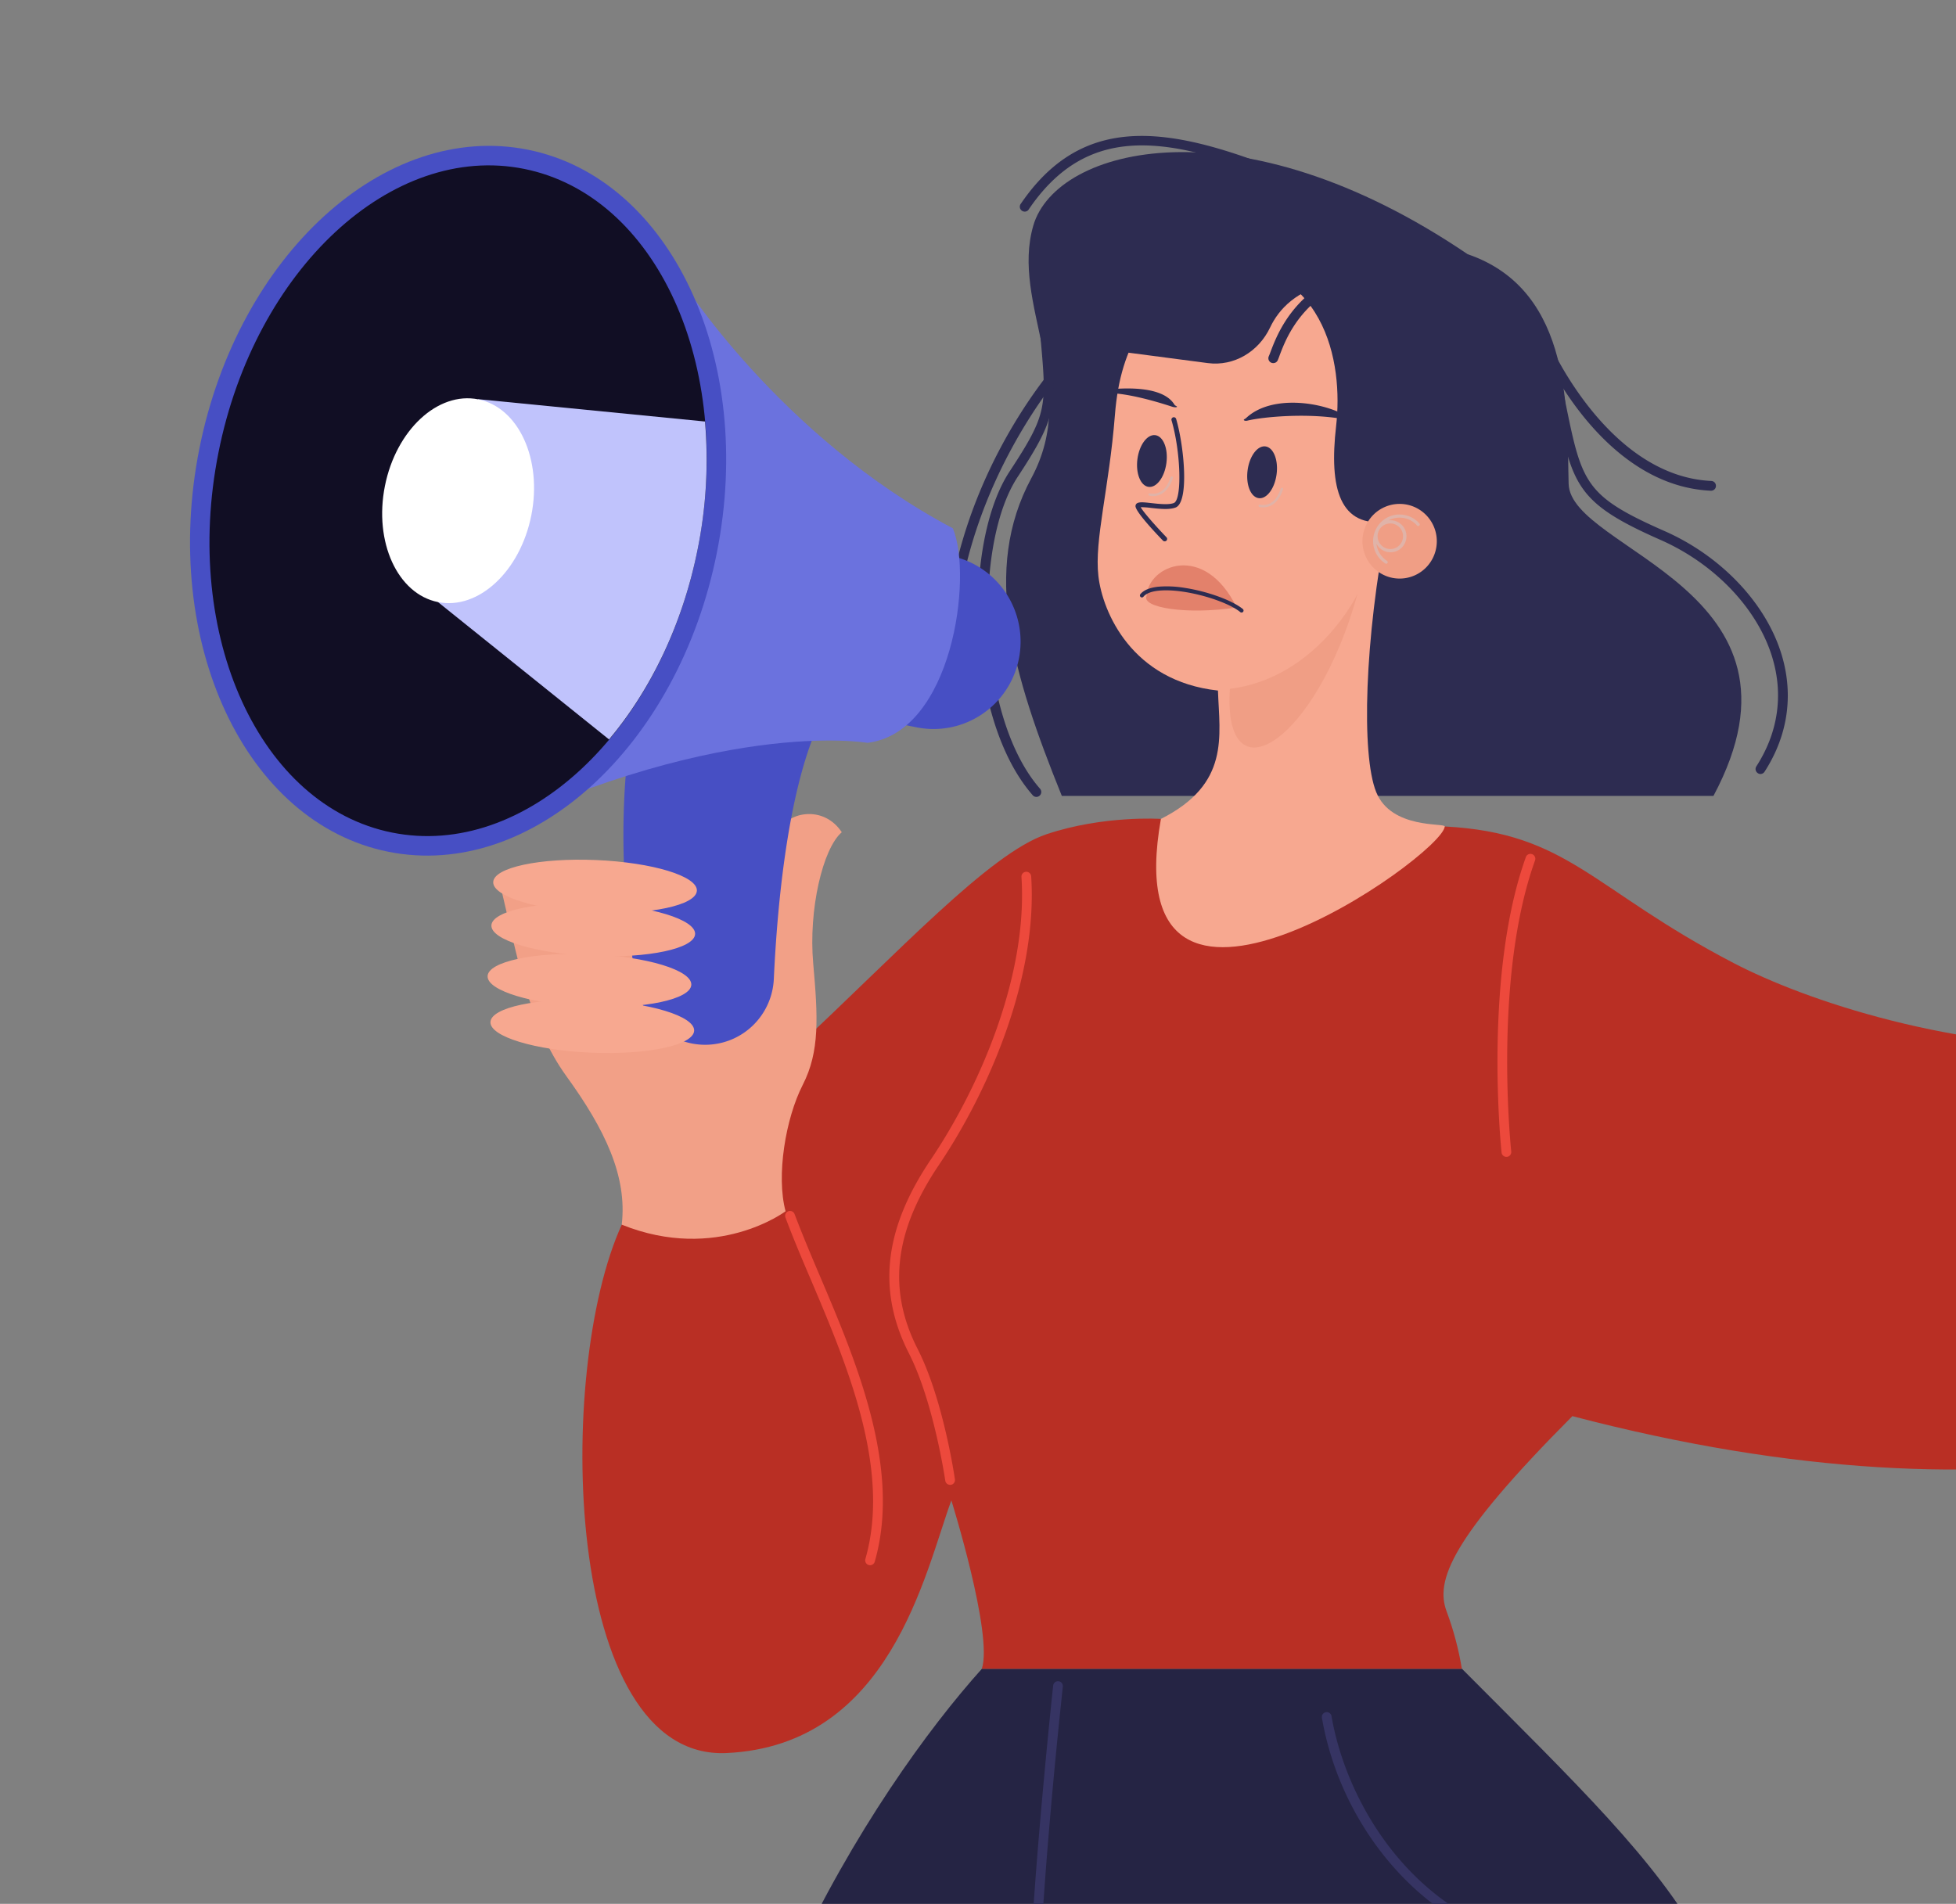 <svg width="151" height="147" fill="none" xmlns="http://www.w3.org/2000/svg"><rect width="100%" height="100%" fill="#808080" stroke="none"/><path d="M112.864 128.854c17.796 17.886 24.122 23.057 22.798 47.15 0 6.208 1.47 11.972 1.47 11.972H52.854c-.294-27.195 14.709-49.957 22.945-59.122h37.065z" fill="#252444"/><path d="M111.535 63.815c9.561.498 11.326 4.834 22.308 10.55 10.982 5.715 45.89 15.76 69.809-12.22 2.942 1.774 10.393 8.278 10.393 8.278-3.334 10.641-23.833 56.954-92.661 38.921-9.414 9.46-10.59 12.711-9.708 15.077.535 1.436.929 2.92 1.177 4.433H75.796c.882-2.659-2.353-13.006-2.353-13.006-2.059 5.617-4.707 18.919-17.355 19.51-12.649.59-13.238-29.561-8.09-40.793s12.207-13.303 13.378-13.598c7.943-7.39 15.002-15.075 19.415-16.554 4.413-1.478 8.825-1.182 8.825-1.182s15.006 4.421 21.919.584z" fill="#B92F24"/><path d="M38.583 68.176c1.324 5.542 2.207 10.864 5.148 14.928 2.942 4.064 4.707 7.686 4.266 11.456 7.353 2.956 12.648-1.035 12.648-1.035-.735-2.735 0-7.169 1.324-9.755 1.324-2.587 1.176-5.254.809-9.386-.368-4.131.735-8.869 2.206-10.125-1.323-1.995-3.824-1.626-4.706-.37-.883 1.257-5.663 5.174-5.957 5.322-.294.148-8.09.221-8.825-.074-.735-.295-6.913-.961-6.913-.961z" fill="#F2A087"/><path d="M63.44 55.395c-2.601 5.23-3.436 14.453-3.702 20.195A5.34 5.34 0 0 1 58.1 79.2a5.289 5.289 0 0 1-3.667 1.47 5.288 5.288 0 0 1-3.384-1.224 5.335 5.335 0 0 1-1.828-3.112c-2.015-10.8-.63-19.016-.63-19.016l14.848-1.922z" fill="#474FC4"/><path d="M113.3 19.628c8.237 2.808 7.648 12.562 7.796 17.736.148 5.173 19.71 8.129 11.179 24.092H81.972c-3.824-9.46-6.178-17.44-2.354-24.536 3.824-7.095-1.617-13.443.154-19.51 1.771-6.066 15.88-9.754 33.528 2.218z" fill="#2D2C51"/><path d="M102.062 49.505c8.091 2.54 13.914-4.569 12.301-10.981 2.306-12.393-1.398-25.378-20.85-21.145-9.396-.052-14.558 11.767-7.366 15.96 8.937 10.329 15.915 16.166 15.915 16.166z" fill="#2D2C51"/><path d="M94.024 53.32c.125 3.554.941 7.216-4.403 9.91-3.677 20.691 21.68 2.917 21.914.585.038-.29-4.127.23-5.294-2.654-1.167-2.883-.903-11.816.866-20.883-3.661.477-4.521-2.514-3.961-7.386.559-4.872-.74-12.94-10.289-12.94-4.104 3.888-6.34 6.399-6.788 12.097-.448 5.7-1.597 9.633-1.275 12.431.317 2.766 2.568 8.113 9.23 8.84z" fill="#F7A890"/><path d="M95.468 46.905c-3.857.586-7.399.008-6.95-.901.133-2.345 4.444-4.191 6.95.901z" fill="#E3816B"/><path d="M91.438 45.388c1.777.27 3.68.964 4.501 1.632a.155.155 0 0 1 .027.22.155.155 0 0 1-.167.05.152.152 0 0 1-.053-.03c-1.097-.897-4.36-1.857-6.31-1.65-.566.06-.967.22-1.162.462a.156.156 0 0 1-.103.058.15.15 0 0 1-.114-.033.154.154 0 0 1-.022-.218c.25-.312.71-.501 1.369-.576a8.247 8.247 0 0 1 2.034.085zm12.425-13.019a.461.461 0 0 0 .115-.026.272.272 0 0 0 .087-.048c.069-.058.002-.097-.066-.138-1.823-1.12-5.844-1.735-7.808.128-.061.06-.195.096-.167.149.014.025.051.044.102.053a.455.455 0 0 0 .17-.009c1.205-.289 4.625-.618 7.458-.112.033.006.07.007.109.003zm-18.64-2.039c.043.01.087.02.13.024.041.005.08.007.113.004.06-.005 1.498-.108 5.024 1.046a.895.895 0 0 0 .218.042c.034.002.064 0 .09-.004a.13.13 0 0 0 .055-.02c.052-.04-.143-.101-.177-.16-1.081-1.834-5.415-1.143-5.589-1.129a.21.21 0 0 0-.07.015c-.016.008-.027.018-.03.03-.003.012.002.025.014.04s.03.03.056.044a.66.66 0 0 0 .166.067zm4.67 11.465a.183.183 0 0 0 .208-.183c0-.05-.02-.097-.055-.132-.856-.89-1.799-1.965-1.986-2.318.266 0 .532.02.796.056.668.076 1.426.154 1.905-.034 1.06-.428.652-4.745.037-6.83a.186.186 0 1 0-.356.107c.715 2.424.82 6.119.18 6.377-.393.154-1.13.075-1.726.009-.744-.083-1.193-.134-1.237.209-.045.343 1.127 1.658 2.12 2.688.03.03.07.049.114.051zm7.279-3.332c-.618-.081-1.003-1.04-.86-2.143.144-1.103.762-1.93 1.38-1.85.618.082 1.003 1.041.859 2.144-.144 1.102-.76 1.93-1.379 1.85z" fill="#2D2C51"/><path d="M97.333 39.165c.385.051 1.257 0 1.715-1.38a.095.095 0 0 0-.005-.07.094.094 0 0 0-.089-.053.093.093 0 0 0-.081.063c-.448 1.338-1.27 1.312-1.604 1.236a.092.092 0 0 0-.11.071.092.092 0 0 0 .036.098.09.09 0 0 0 .034.014c.034.01.07.016.104.021z" fill="#E0B3A8"/><path d="M88.667 37.593c-.618-.081-1.003-1.041-.86-2.144.144-1.102.761-1.93 1.38-1.849.618.081 1.002 1.04.859 2.143-.144 1.103-.76 1.931-1.379 1.85z" fill="#2D2C51"/><path d="M88.832 38.294c.384.05 1.254 0 1.714-1.38a.093.093 0 1 0-.177-.06c-.446 1.337-1.268 1.311-1.602 1.236a.093.093 0 0 0-.11.07.094.094 0 0 0 .07.112c.035.009.07.016.105.022z" fill="#E0B3A8"/><path d="M106.992 44.47a2.888 2.888 0 0 1-1.61-3.742 2.865 2.865 0 0 1 3.725-1.618 2.888 2.888 0 0 1 1.61 3.743 2.865 2.865 0 0 1-3.725 1.618z" fill="#F09E85"/><path d="M107.943 39.73a2.03 2.03 0 0 1 1.644.704.123.123 0 0 1-.028.154.12.12 0 0 1-.155 0 1.796 1.796 0 0 0-2.211-.404c.026 0 .05-.01.078-.011a1.226 1.226 0 0 1 1.118.577 1.242 1.242 0 0 1-.429 1.728 1.228 1.228 0 0 1-1.702-.496 1.812 1.812 0 0 0 .818 1.323.123.123 0 0 1-.004.208.12.12 0 0 1-.125-.003 2.06 2.06 0 0 1-.188-3.328 2.04 2.04 0 0 1 1.184-.456v.005zm-.563 2.662a.98.98 0 0 0 .877-.655.99.99 0 0 0-.782-1.309.98.98 0 0 0-1.125 1.027.992.992 0 0 0 .655.881.98.98 0 0 0 .38.056h-.005z" fill="#E0B3A8"/><path d="M94.944 53.188c6.722-.84 9.852-7.32 9.852-7.32-3.219 11.558-10.403 15.947-9.852 7.32z" fill="#F09E85"/><path d="M102.849 21.8c-2.768.594-4.13 2.07-4.802 3.492-.878 1.855-2.777 3.01-4.81 2.743l-8.53-1.12 6.913-8.11s4.668.424 4.946.463c.278.038 6.283 2.532 6.283 2.532z" fill="#2D2C51"/><path d="M98.297 28.037a.372.372 0 0 0 .345-.227 6.03 6.03 0 0 0 .154-.4c.382-1.005 1.179-3.091 3.436-4.664a.366.366 0 0 0 .111-.104.374.374 0 0 0-.251-.59.37.37 0 0 0-.287.076c-2.448 1.7-3.302 3.939-3.712 5.014a6.019 6.019 0 0 1-.145.368.377.377 0 0 0 .194.497.366.366 0 0 0 .156.03zm8.385-10.741a.375.375 0 0 0 .37-.3.383.383 0 0 0-.216-.424l-.804-.354c-12.301-5.424-21.18-9.34-27.216-.5a.379.379 0 0 0 .513.55.378.378 0 0 0 .102-.121c5.678-8.327 13.878-4.712 26.293.763l.805.354c.048.021.1.033.153.032zm-26.67 44.236a.38.38 0 0 0 .281-.627c-4.845-5.526-5.163-18.86-1.733-24.078 3.059-4.655 2.99-5.45 2.536-10.614a252.37 252.37 0 0 1-.22-2.627.378.378 0 0 0-.403-.347.375.375 0 0 0-.346.405c.076.998.154 1.87.22 2.639.452 5.156.5 5.695-2.414 10.13-3.606 5.486-3.372 19.102 1.796 24.994a.377.377 0 0 0 .283.125z" fill="#2D2C51"/><path d="M73.346 49.615a.374.374 0 0 0 .375-.354c.787-12.35 8.734-21.06 8.814-21.14a.379.379 0 0 0-.266-.643c-.1 0-.196.04-.266.11-.082.082-8.214 8.794-9.032 21.625a.38.38 0 0 0 .21.363.371.371 0 0 0 .142.038l.023.001zm62.556 10.149a.377.377 0 0 0 .315-.171c1.798-2.782 2.258-5.903 1.332-9.007-1.186-3.971-4.651-7.641-9.046-9.58-6.189-2.726-6.387-3.7-7.674-10.03-.154-.787-.336-1.653-.542-2.611a.373.373 0 0 0-.444-.292.38.38 0 0 0-.292.299.384.384 0 0 0 .001.147c.205.955.38 1.819.54 2.602 1.293 6.365 1.562 7.689 8.11 10.572 4.197 1.855 7.503 5.337 8.626 9.103.862 2.885.432 5.782-1.241 8.378a.379.379 0 0 0 .111.522.364.364 0 0 0 .204.068z" fill="#2D2C51"/><path d="M132.084 37.89a.373.373 0 0 0 .384-.367.374.374 0 0 0-.365-.387c-7.996-.378-12.474-10.606-12.518-10.71a.392.392 0 0 0-.083-.12.375.375 0 0 0-.638.276c0 .048.011.097.03.143.188.439 4.701 10.765 13.173 11.166h.017z" fill="#2D2C51"/><path d="M65.658 55.135l5.096 1.023a6.684 6.684 0 0 0 5.043-1.003 6.731 6.731 0 0 0 1.855-1.86 6.778 6.778 0 0 0 .007-7.5 6.717 6.717 0 0 0-4.271-2.875l-5.098-1.023a6.69 6.69 0 0 0-5.042 1.003 6.751 6.751 0 0 0-2.86 4.293 6.784 6.784 0 0 0 .998 5.068 6.735 6.735 0 0 0 1.851 1.864 6.698 6.698 0 0 0 2.42 1.01z" fill="#474FC4"/><path d="M73.56 40.794C60.127 33.674 52.539 21.55 52.539 21.55L35.122 65.38c19.96-10.11 31.844-8.023 31.844-8.023 6.557-.793 8.152-12.833 6.594-16.563z" fill="#6B72DE"/><path d="M29.976 65.766c-11.032-2.215-17.563-16.145-14.587-31.114C18.366 19.683 29.722 9.345 40.754 11.56c11.033 2.215 17.563 16.146 14.587 31.114-2.977 14.969-14.333 25.307-25.365 23.092z" fill="#474FC4"/><path d="M30.27 64.286c-10.218-2.052-16.22-15.187-13.406-29.338 2.814-14.151 13.378-23.96 23.596-21.908 10.218 2.052 16.22 15.187 13.406 29.338-2.814 14.151-13.378 23.96-23.596 21.908z" fill="#110E24"/><path d="M53.866 42.371c-1.157 5.813-3.63 10.894-6.85 14.723l-13.209-10.61 3.112-15.661 17.506 1.723a34.83 34.83 0 0 1-.56 9.825z" fill="#C0C3FC"/><path d="M33.809 46.488c-3.121-.627-4.955-4.639-4.095-8.961.86-4.322 4.086-7.318 7.207-6.692 3.121.627 4.955 4.64 4.095 8.961-.859 4.323-4.086 7.319-7.207 6.692z" fill="#fff"/><path d="M38.076 68.105c-.048 1.122 3.433 2.18 7.776 2.366 4.342.185 7.9-.575 7.946-1.7.046-1.125-3.434-2.18-7.776-2.364-4.342-.184-7.9.576-7.946 1.698z" fill="#F7A890"/><path d="M45.713 73.816c-4.343-.184-7.825-1.243-7.777-2.364.047-1.12 3.605-1.88 7.948-1.696 4.342.185 7.824 1.243 7.777 2.364-.047 1.121-3.606 1.88-7.948 1.696z" fill="#F7A890"/><path d="M45.42 77.733c-4.343-.184-7.825-1.243-7.778-2.364.047-1.121 3.606-1.88 7.948-1.696 4.343.184 7.825 1.243 7.778 2.364-.047 1.121-3.606 1.88-7.948 1.696z" fill="#F7A890"/><path d="M45.64 81.28c-4.343-.185-7.825-1.244-7.778-2.365.047-1.121 3.606-1.88 7.948-1.696 4.343.184 7.825 1.243 7.777 2.364-.047 1.121-3.605 1.88-7.948 1.696z" fill="#F7A890"/><path d="M116.291 89.325h.041a.376.376 0 0 0 .333-.417c-.014-.133-1.423-13.421 1.845-22.493a.382.382 0 0 0-.234-.462.374.374 0 0 0-.474.205c-3.324 9.237-1.897 22.697-1.883 22.832a.376.376 0 0 0 .372.335zm-42.945 25.324a.242.242 0 0 0 .054 0 .367.367 0 0 0 .31-.28.381.381 0 0 0 .008-.148c-.037-.252-.913-6.214-2.881-10.07-2.33-4.566-1.809-9.078 1.643-14.198 3.788-5.617 7.647-14.428 7.124-22.31a.379.379 0 0 0-.399-.33.376.376 0 0 0-.351.381c.51 7.69-3.278 16.322-6.995 21.835-3.622 5.373-4.151 10.129-1.691 14.967 1.91 3.742 2.798 9.773 2.806 9.835a.378.378 0 0 0 .372.318zm-6.18 6.207a.376.376 0 0 0 .362-.272c2.075-7.222-1.432-15.47-4.249-22.096-.716-1.683-1.384-3.273-1.939-4.744a.376.376 0 1 0-.704.265c.553 1.488 1.23 3.09 1.951 4.776 2.768 6.517 6.22 14.628 4.218 21.591a.38.38 0 0 0 .361.48z" fill="#ED493C"/><path d="M88.149 187.024h.043a.372.372 0 0 0 .318-.27.383.383 0 0 0 .013-.147l-2.648-23.501a.38.38 0 0 0-.308-.329c-.03 0-3.189-.593-5.017-1.724-1.076-.983-.032-16.617 1.5-30.824a.383.383 0 0 0-.08-.277.375.375 0 0 0-.666.195c-.01.074-.817 7.595-1.384 15.163-1.157 15.526-.183 16.129.233 16.379 1.642 1.015 4.166 1.596 5.002 1.769l2.614 23.226a.382.382 0 0 0 .38.34zm35.051-35.847a25.52 25.52 0 0 0 4.283-.371.374.374 0 0 0 .308-.435.373.373 0 0 0-.434-.309c-15.376 2.6-23.118-9.086-24.57-17.577a.377.377 0 0 0-.741.128c.901 5.266 3.691 10.243 7.664 13.655 2.758 2.371 7.185 4.909 13.49 4.909z" fill="#363463"/></svg>